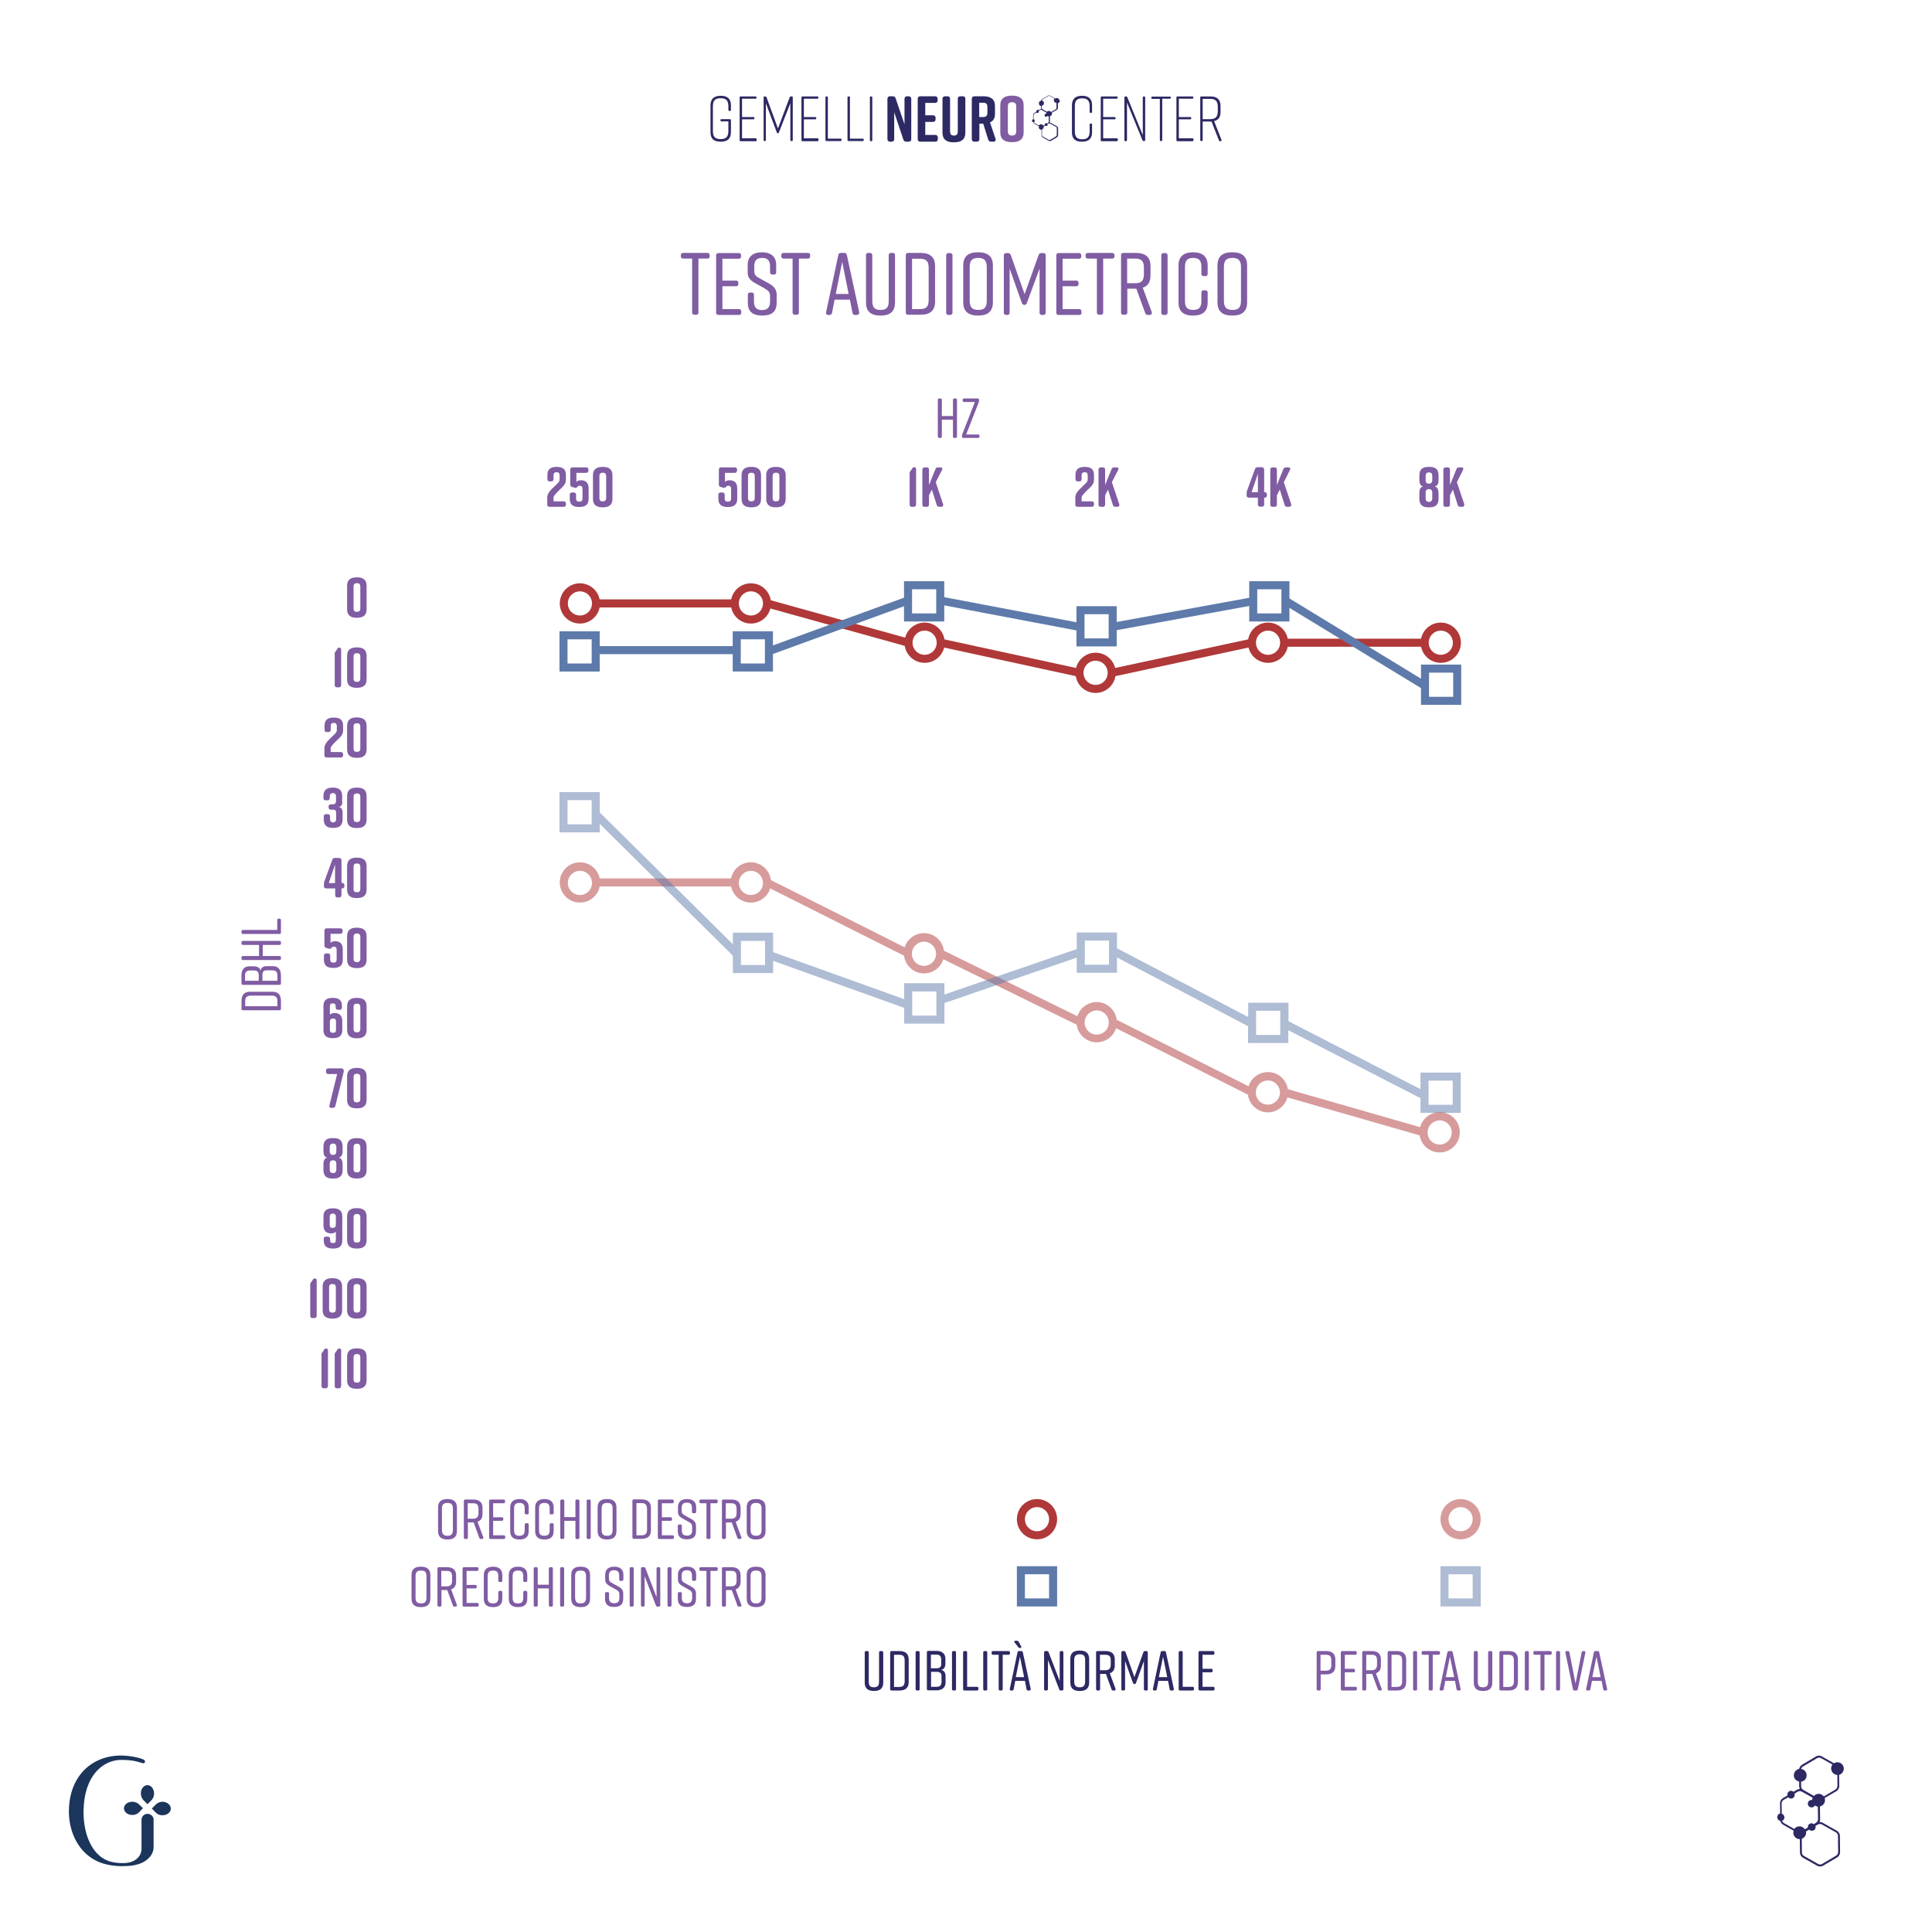 <?xml version="1.0" encoding="UTF-8"?>
<svg xmlns="http://www.w3.org/2000/svg" xmlns:xlink="http://www.w3.org/1999/xlink" xmlns:v="https://vecta.io/nano" viewBox="0 0 1200 1200">
  <style><![CDATA[.L{enable-background:new}.M{fill:#805ca3}.N{stroke-width:5}.O{fill:#2c2963}.P{stroke-miterlimit:10}.Q{fill:#805ca2}.R{stroke:#b03838}.S{stroke:#5e7aaa}]]></style>
  <g fill="#1b355b">
    <path d="M82.2 1119.1c-2.9 0-5.2 1.8-5.2 4.1s2.3 4.1 5.2 4.1c1.6 0 3.1-.6 4.1-1.6l2.5-2.6-2.6-2.5c-.9-.9-2.4-1.5-4-1.5m9.4 7.5c-2 0-3.6 1.6-3.7 3.6v17.4.7.4.1c-.1 1.3-.5 2.4-1 3.4-2 3.7-6.3 4.7-8.4 4.9-.8.1-1.8.1-2.9.1h-.5-.1-.3c-2.6-.1-6.2-.7-8.3-1.7-2.1-.9-4-2.2-5.8-4-5.7-5.7-8.9-15.8-8.7-26.8.3-21.8 12-31.6 23.5-31.6 6.7 0 10.1 1.1 12 1.7.8.2 1.2.4 1.7.4s.9-.4 1-1h0c0-.4-.2-.8-.6-1.1-1.8-1.1-8.3-2.7-14.5-2.7-8.7 0-16.7 3.1-22.5 8.8-6.2 6.2-9.6 15-9.7 25.5-.1 10.1 3.4 19.5 9.7 25.8 2.2 2.2 4.7 4 7.4 5.3h0s5.7 3.3 15.9 3.3c5.3 0 7.6-.6 7.6-.6h0c6.2-1.1 12-5.2 12-11.3v-17.4c-.2-1.7-1.8-3.2-3.8-3.2"></path>
    <path d="M87.5 1113.9c0 1.6.6 3.1 1.5 4.1l2.6 2.6 2.5-2.5c1-1 1.6-2.5 1.6-4.1 0-2.8-1.8-5.2-4.1-5.2s-4.1 2.2-4.1 5.1m13.5 5.2c-1.6 0-3.1.6-4.1 1.6l-2.6 2.6 2.5 2.6c1 1 2.5 1.6 4.1 1.6 2.8 0 5.2-1.8 5.2-4.1s-2.2-4.2-5.1-4.3"></path>
  </g>
  <g class="O">
    <path d="M454 74.6v7.5c0 3.9-2 5.9-6.2 5.9h-.3c-4.2 0-6.2-1.9-6.2-5.9V65.4c0-3.7 2-5.9 6.2-5.9h.3c4.2 0 6.2 2.1 6.2 5.9v2.9c0 .4-.2.6-.6.6h-.4c-.4 0-.6-.2-.6-.6v-2.2c0-3.6-1.3-5.1-4.8-5.1s-4.8 1.5-4.8 5.1v15.2c0 3.6 1.3 5.1 4.8 5.1s4.8-1.5 4.8-5.1v-5.9h-4.3c-.4 0-.6-.2-.6-.6v-.2c0-.4.2-.6.6-.6h5.2c.4 0 .6.2.7.6h0zm15.4 13.1H460c-.4 0-.6-.2-.6-.6V60.5c0-.4.2-.6.6-.6h9.3c.4 0 .6.2.6.6v.2c0 .4-.2.6-.6.6h-8.4v11.4h7.1c.4 0 .6.2.6.6v.2c0 .4-.2.6-.6.6h-7.1v11.8h8.5c.4 0 .6.2.6.6v.5c0 .4-.2.6-.6.7h0zm14.4-5.4c-.1.3-.4.5-.6.5-.3 0-.6-.2-.7-.5l-6.8-18.2V87c0 .4-.2.6-.6.6h-.2c-.4 0-.6-.2-.6-.6V60.5c0-.4.2-.6.6-.6h.4c.4 0 .6.2.8.5l7.1 19.4 7.3-19.4c.1-.3.4-.5.8-.5h.5c.4 0 .6.2.6.6V87c0 .4-.2.6-.6.6h-.3c-.4 0-.6-.2-.6-.6V64.1l-7.1 18.2h0z"></path>
    <use xlink:href="#B"></use>
    <path d="M522.7 86.8v.2c0 .4-.2.6-.6.6h-8.8c-.4 0-.6-.2-.6-.6V60.5c0-.4.2-.6.6-.6h.3c.4 0 .6.2.6.6v25.6h7.9c.4 0 .6.3.6.7h0zm13.8 0v.2c0 .4-.2.6-.6.6H527c-.4 0-.6-.2-.6-.6V60.5c0-.4.2-.6.6-.6h.3c.4 0 .6.2.6.6v25.6h7.9a.68.68 0 0 1 .7.7h0zm4.7.9h-.3c-.4 0-.6-.2-.6-.6V60.5c0-.4.2-.6.6-.6h.3c.4 0 .6.2.6.6V87c.1.4-.2.7-.6.7zm137.1-10.3v4.7c0 3.9-2 5.9-6.2 5.9h-.1c-4.2 0-6.2-1.9-6.2-5.9V65.4c0-3.7 2-5.9 6.2-5.9h.1c4.2 0 6.2 2.1 6.2 5.9v4.1c0 .4-.2.6-.6.6h-.3c-.4 0-.6-.2-.6-.6v-3.3c0-3.5-1.2-5.1-4.6-5.1s-4.6 1.5-4.6 5.1v15.2c0 3.5 1.2 5.1 4.6 5.1s4.6-1.6 4.6-5.1v-4c0-.4.2-.6.6-.6h.3c.4-.1.6.2.6.6z"></path>
    <use xlink:href="#B" x="185.9"></use>
    <path d="M699.4 87.7h-.4c-.4 0-.6-.2-.6-.6V60.5c0-.4.2-.6.6-.6h.5c.4 0 .6.2.7.5l9.6 23.5V60.5c0-.4.2-.6.6-.6h.3c.4 0 .6.2.6.6V87c0 .4-.2.6-.6.6h-.4c-.4 0-.6-.2-.7-.5L700 63.7V87c0 .4-.2.6-.6.7h0zm27.8-27.2v.2c0 .4-.2.6-.6.6h-4.7V87c0 .4-.2.6-.6.6h-.3c-.4 0-.6-.2-.6-.6V61.4h-4.7c-.4 0-.6-.2-.6-.6v-.2c0-.4.2-.6.6-.6h11c.2-.1.5.1.5.5h0z"></path>
    <use xlink:href="#B" x="232.9"></use>
    <path d="M758.2 87.7h-.4c-.4 0-.6-.2-.7-.5l-4.6-11.7H747V87c0 .4-.2.6-.6.6h-.3c-.4 0-.6-.2-.6-.6V60.5c0-.4.2-.6.6-.6h5.8c4.2 0 6.2 2.1 6.2 5.9v3.8c0 3.1-1.3 5-4 5.6l4.6 11.7c.1.4-.1.7-.5.8h0zm-1.8-18.8v-2.4c0-3.6-1.3-5.1-4.8-5.1H747V74h4.6c3.5 0 4.8-1.5 4.8-5.1zM553.8 88h-1c-1 0-1.6-.6-1.6-1.6v-25c0-1 .6-1.6 1.6-1.6h1.7c.9 0 1.5.4 1.8 1.3l5.5 16.1V61.4c0-1 .6-1.6 1.6-1.6h1c1 0 1.6.6 1.6 1.6v25c0 1.1-.6 1.6-1.6 1.6h-1.5c-.9 0-1.5-.4-1.8-1.3l-5.7-17v16.7c0 1-.6 1.6-1.6 1.6zm27.1 0h-9.3c-1 0-1.6-.6-1.6-1.6v-25c0-1 .6-1.6 1.6-1.6h9.2c1 0 1.6.6 1.6 1.6v.9c0 1-.6 1.6-1.6 1.6h-6.1v7.7h4.8c1 0 1.6.6 1.6 1.6v.9c0 1.1-.6 1.6-1.6 1.6h-4.8v8.1h6.2c1 0 1.6.6 1.6 1.6v.9c0 1.1-.5 1.7-1.6 1.7zm18.7-26.6v21c0 4.3-2.7 6-7 6h-.2c-4.3 0-7-1.6-7-6v-21c0-1 .6-1.6 1.6-1.6h1.5c1 0 1.6.6 1.6 1.6v20.2c0 2 .9 2.6 2.4 2.6s2.4-.6 2.4-2.6V61.4c0-1 .6-1.6 1.6-1.6h1.5c1 0 1.6.5 1.6 1.6h0zM617 88h-1.4c-.9 0-1.5-.4-1.8-1.3l-3.1-9.9h-2.4v9.6c0 1.1-.6 1.6-1.6 1.6h-1.5c-1 0-1.6-.6-1.6-1.6v-25c0-1 .6-1.6 1.6-1.6h5.7c4.3 0 7.1 1.7 7.1 6v5c0 2.7-1.1 4.4-3.1 5.2l3.4 10.1c.4 1.1-.1 1.9-1.3 1.9h0zm-8.8-15.3h2.5c1.5 0 2.6-.6 2.6-2.6v-3.7c0-2-1-2.6-2.6-2.6h-2.5v8.9z"></path>
  </g>
  <path d="M628.4 59.4h.3c4.3 0 7.1 1.7 7.1 6v16.9c0 4.3-2.8 6-7.1 6h-.3c-4.3 0-7.1-1.7-7.1-6V65.4c0-4.3 2.8-6 7.1-6zm.2 24.8c1.5 0 2.6-.6 2.6-2.6V66.1c0-2-1-2.6-2.6-2.6s-2.6.6-2.6 2.6v15.5c0 2 1 2.6 2.6 2.6z" class="Q"></path>
  <path d="M656.4 60.9a1.69 1.69 0 0 0-1 .3l-3-1.7c-.5-.3-1.1-.3-1.6 0l-3.5 2.1c-.4.2-.7.6-.7 1-.7.1-1.3.7-1.3 1.5-.1.8.5 1.6 1.3 1.8V67c0 .2.1.5.2.7-.3 0-.5.1-.8.2l-.8.5c-.2-.1-.3-.2-.5-.2-.5 0-1 .3-1 .9v.3l-1.2.7c-.5.3-.8.8-.8 1.4v2.6c-.4.1-.7.4-.7.8 0 .5.3.9.8 1a1.59 1.59 0 0 0 .8 1l2.7 1.5c0 .1-.1.2-.1.4-.1.9.6 1.7 1.5 1.8h.2V84c0 .6.3 1.1.8 1.4l3.6 2c.2.1.5.2.8.2s.6-.1.8-.2l3.5-2.1c.5-.3.8-.8.8-1.4v-4.1c0-.6-.3-1.1-.8-1.4l-3.6-2c-.3-.2-.6-.2-.9-.2.1-.2.2-.5.2-.8v-3.2c.7-.2 1.2-.7 1.3-1.5 0-.2 0-.5-.1-.7l3-1.7c.5-.3.8-.8.8-1.4v-2.8c.6-.2 1.1-.7 1.2-1.4-.3-1-1-1.8-1.9-1.8h0zm-13.8 15.6c-.2-.1-.4-.4-.5-.6.3-.1.6-.4.6-.8a1.04 1.04 0 0 0-.7-1v-2.6c0-.4.2-.7.5-.9l1.1-.7c.2.2.4.3.6.3.5 0 1-.3 1-.9v-.4l.8-.5c.2-.1.4-.2.5-.2s.4.1.5.1l3 1.7c-.1.2-.1.3-.1.5v.1h-.1c-.5 0-1 .3-1 .9 0 .5.3 1 .9 1 .4 0 .8-.2.9-.5.2.2.5.3.8.3v3.2c0 .4-.2.7-.5.9l-.5.3c-.1-.1-.3-.2-.5-.2-.5 0-1 .3-1 .9v.2l-.9.4c-.3-.4-.7-.7-1.2-.8-.6-.1-1.1.2-1.5.7l-2.7-1.4h0zm9.2.2c.2 0 .4.1.5.1l3.6 2c.3.2.5.5.5.9v4.1c0 .4-.2.7-.5.9l-3.5 2.1c-.3.2-.7.2-1.1 0l-3.6-2c-.3-.2-.5-.5-.5-.9v-3.5c.6-.2 1-.8 1.1-1.4v-.5l.8-.5c.2.2.4.3.6.3.5 0 1-.3 1-.9V77l.6-.3c.1.1.3 0 .5 0h0zm3.9-8.8l-2.9 1.7c-.3-.4-.7-.6-1.2-.7-.5 0-1 .2-1.4.5l-2.7-1.6c-.3-.2-.5-.5-.5-.9v-1.2c.7-.1 1.3-.7 1.4-1.5.1-.9-.5-1.6-1.4-1.8.1-.2.2-.5.5-.6l3.5-2.1c.2-.1.4-.2.5-.2s.4 0 .5.1l2.9 1.6c-.2.2-.3.5-.3.9-.1.9.6 1.7 1.5 1.8h.1v2.8c.1.6-.1 1-.5 1.2h0zm485.9 1026.7c-.9-.1-1.8.2-2.5.6l-7.4-4.2c-1.2-.7-2.7-.7-3.8 0l-8.6 5.1c-.9.6-1.6 1.5-1.8 2.6-1.7.3-3.1 1.8-3.3 3.6-.2 2.1 1.3 3.9 3.3 4.2v3c0 .6.2 1.2.4 1.7-.7 0-1.3.2-1.9.5l-2 1.2c-.4-.3-.8-.5-1.3-.6-1.3-.1-2.4.8-2.5 2.1 0 .2 0 .4.1.7l-2.8 1.7a3.86 3.86 0 0 0-1.9 3.3l.1 6.3c-1 .2-1.7 1-1.8 2.1-.1 1.2.8 2.3 1.9 2.5.2 1 .9 1.9 1.8 2.4l6.5 3.7c-.1.3-.2.6-.2.9a3.94 3.94 0 0 0 3.6 4.3h.4l.1 8.3c0 1.4.8 2.6 1.9 3.3l8.7 4.9c.6.3 1.2.5 1.9.5s1.3-.2 1.9-.5l8.6-5.1a3.86 3.86 0 0 0 1.9-3.3l-.1-10c0-1.4-.8-2.6-1.9-3.3l-8.7-4.9c-.7-.4-1.4-.5-2.1-.5.3-.6.4-1.2.4-1.8l-.1-7.9c1.7-.4 3-1.8 3.1-3.6.1-.6 0-1.1-.2-1.6l7.2-4.2a3.86 3.86 0 0 0 1.9-3.3l-.1-6.9c1.5-.4 2.7-1.8 2.9-3.5a3.94 3.94 0 0 0-3.6-4.3h0zm-33.5 37.8c-.6-.3-1-.9-1.2-1.5.8-.3 1.4-1.1 1.4-1.9.1-1.1-.6-2.1-1.6-2.4l-.1-6.4c0-.9.5-1.8 1.3-2.3l2.8-1.6c.4.4.9.7 1.5.8 1.3.1 2.4-.8 2.5-2.1 0-.3 0-.6-.1-.9l1.9-1.2c.4-.2.9-.4 1.3-.4a3.08 3.08 0 0 1 1.3.3l6.8 3.8c-.2.4-.3.8-.3 1.2v.2h-.2c-1.3-.1-2.4.8-2.5 2.1s.8 2.4 2.1 2.5a2.14 2.14 0 0 0 2.2-1.2c.6.4 1.2.7 1.9.7l.1 7.8c0 .9-.5 1.8-1.3 2.3l-1.3.8c-.3-.2-.7-.4-1.2-.5-1.3-.1-2.4.8-2.5 2.1v.5l-1.9 1.1c-.7-1-1.7-1.7-3-1.8-1.4-.1-2.8.5-3.5 1.6l-6.4-3.6h0zm22.2.5a3.08 3.08 0 0 1 1.3.3l8.7 4.9c.8.5 1.3 1.3 1.3 2.2l.1 10c0 .9-.5 1.8-1.3 2.3l-8.6 5.1a2.44 2.44 0 0 1-2.6 0l-8.7-4.9c-.8-.5-1.3-1.3-1.3-2.2l-.1-8.5c1.4-.5 2.5-1.8 2.7-3.4 0-.4 0-.8-.1-1.1l2-1.2c.4.4.9.7 1.5.7 1.3.1 2.4-.8 2.5-2.1 0-.3 0-.6-.1-.9l1.4-.8c.4-.2.8-.4 1.3-.4h0zm9.6-21.3l-7.1 4.2c-.7-.9-1.7-1.5-2.8-1.6-1.3-.1-2.5.4-3.3 1.3l-6.7-3.8c-.8-.5-1.3-1.3-1.3-2.2v-2.9c1.8-.2 3.3-1.7 3.4-3.6.2-2.1-1.3-4-3.4-4.3.2-.6.6-1.1 1.2-1.5l8.6-5.1c.4-.2.9-.4 1.3-.4a3.08 3.08 0 0 1 1.3.3l7.1 4c-.5.6-.8 1.3-.8 2.1a3.94 3.94 0 0 0 3.6 4.3h.2l.1 6.8c-.1 1-.6 1.9-1.4 2.4h0z" class="O"></path>
  <g class="Q L">
    <use xlink:href="#C"></use>
    <path d="M459.1 195.6h-12.9c-.9 0-1.4-.5-1.4-1.4v-35.6c0-.9.5-1.4 1.4-1.4h12.7c.9 0 1.4.5 1.4 1.4v.7c0 .9-.5 1.4-1.4 1.4h-10.2v13.6h8.5c.9 0 1.4.5 1.4 1.4v.7c0 .9-.5 1.4-1.4 1.4h-8.5V192H459c.9 0 1.4.5 1.4 1.4v.7c.1 1-.4 1.5-1.3 1.5zm21.6-25.1h-1c-.9 0-1.4-.5-1.4-1.4v-3.6c0-3.7-1.5-5.3-4.9-5.3-3.5 0-4.9 1.6-4.9 5.3v2.7c0 2.6.9 3.4 3.5 4.8l5.5 3c3 1.7 4.9 3.7 4.9 6.9v5.1c0 5.6-3 8-8.9 8h-.1c-5.8 0-8.9-2.4-8.9-8v-4.9c0-.9.5-1.4 1.4-1.4h1c.9 0 1.4.5 1.4 1.4v4.1c0 3.6 1.5 5.4 5 5.4s5-1.8 5-5.4v-3.1c0-2.6-1-3.6-3.6-5.1l-5.4-3c-3.4-1.9-4.9-3.5-4.9-6.8v-4.6c0-5.4 3.5-7.9 8.8-7.9h.1c5.3 0 8.8 2.5 8.8 7.9v4.5c.1.9-.4 1.4-1.4 1.4zm22.5-12v.7c0 .9-.5 1.4-1.4 1.4h-5.6v33.5c0 .9-.5 1.4-1.4 1.4h-1.1c-.9 0-1.4-.5-1.4-1.4v-33.5h-5.6c-.9 0-1.4-.5-1.4-1.4v-.7c0-.9.5-1.4 1.4-1.4h15.1c.9 0 1.4.5 1.4 1.4zm29 37.1H531c-.8 0-1.4-.4-1.5-1.3l-1.6-8.2h-9.5l-1.6 8.2c-.2.9-.7 1.3-1.5 1.3h-.9c-1 0-1.5-.5-1.3-1.6l7.6-35.6c.2-.9.7-1.3 1.6-1.3h2.1c.9 0 1.4.4 1.6 1.3l7.7 35.6c-.1 1.1-.5 1.6-1.5 1.6zm-5.1-13l-4-20-4 20h8z"></path>
  </g>
  <g class="L Q">
    <path d="M555.9 158.5v29.4c0 5.6-3.1 8.1-8.9 8.1h-.2c-5.8 0-8.9-2.5-8.9-8.1v-29.4c0-.9.5-1.4 1.4-1.4h1c.9 0 1.5.5 1.5 1.4v28.4c0 4 1.4 5.6 5.1 5.6s5.1-1.5 5.1-5.6v-28.4c0-.9.5-1.4 1.5-1.4h1c.9 0 1.4.5 1.4 1.4zm24.9 6.7v22.2c0 5.5-3.2 8.1-9 8.1H564c-.9 0-1.4-.5-1.4-1.4v-35.6c0-.9.5-1.4 1.4-1.4h7.8c5.8 0 9 2.6 9 8.1zm-9.3-4.5h-5V192h5c3.7 0 5.3-1.5 5.3-5.6v-20.2c0-4-1.6-5.5-5.3-5.5z"></path>
    <use xlink:href="#D"></use>
    <use xlink:href="#E"></use>
    <path d="M637.8 188.2c-.3.8-.8 1.2-1.5 1.2-.8 0-1.3-.4-1.6-1.2l-7.6-21.4v27.4c0 .9-.5 1.4-1.4 1.4h-.8c-.9 0-1.4-.5-1.4-1.4v-35.6c0-.9.5-1.4 1.4-1.4h1.2c.8 0 1.4.4 1.7 1.2l8.6 24.3 8.7-24.3c.2-.7.8-1.2 1.7-1.2h1.3c.9 0 1.4.5 1.4 1.4v35.6c0 .9-.5 1.4-1.4 1.4h-1c-.9 0-1.4-.5-1.4-1.4v-27.4l-7.9 21.4zm32.6 7.4h-12.9c-.9 0-1.4-.5-1.4-1.4v-35.6c0-.9.5-1.4 1.4-1.4h12.7c.9 0 1.4.5 1.4 1.4v.7c0 .9-.5 1.4-1.4 1.4H660v13.6h8.5c.9 0 1.4.5 1.4 1.4v.7c0 .9-.5 1.4-1.4 1.4H660V192h10.3c.9 0 1.4.5 1.4 1.4v.7c.2 1-.3 1.5-1.3 1.5z"></path>
    <use xlink:href="#C" x="251.4"></use>
    <path d="M714.1 195.6h-1.2c-.8 0-1.4-.4-1.6-1.2l-5.5-15.1h-.3-5.3v14.8c0 .9-.5 1.4-1.5 1.4h-1c-.9 0-1.4-.5-1.4-1.4v-35.6c0-.9.5-1.4 1.4-1.4h7.9c5.8 0 9 2.6 9 8.1v6c0 4-1.7 6.5-4.8 7.5l5.6 15.2c.2 1-.3 1.7-1.3 1.7zm-14-19.7h5.1c3.7 0 5.3-1.5 5.3-5.6v-4.1c0-4-1.6-5.6-5.3-5.6h-5.1v15.3z"></path>
    <use xlink:href="#D" x="133.6"></use>
    <path d="M750.1 181.7v6.2c0 5.6-3.2 8.1-9 8.1h-.1c-5.8 0-9-2.5-9-8.1v-23.1c0-5.4 3.2-8.1 9-8.1h.1c5.8 0 9 2.7 9 8.1v5.3c0 .9-.5 1.4-1.4 1.4h-1c-.9 0-1.5-.5-1.5-1.4v-4.3c0-4-1.5-5.6-5.1-5.6s-5.1 1.6-5.1 5.6v21.1c0 4 1.5 5.6 5.1 5.6s5.1-1.6 5.1-5.6v-5.2c0-.9.5-1.4 1.5-1.4h1c.9 0 1.4.5 1.4 1.4z"></path>
    <use xlink:href="#E" x="157.9"></use>
  </g>
  <path d="M583.4 247.5h.7c.6 0 .9.3.9.9v10h6.9v-10c0-.6.3-.9.9-.9h.7c.6 0 .9.3.9.9v22.7c0 .6-.3.9-.9.9h-.7c-.6 0-.9-.3-.9-.9v-10.4H585v10.4c0 .6-.4.9-.9.9h-.7c-.6 0-.9-.3-.9-.9v-22.7c0-.6.3-.9.9-.9zm25 23.3v.3c0 .6-.3.9-.9.9h-9.1c-.6 0-.9-.3-.9-.9v-.3c0-.4 0-.7.2-1.1l7.8-20h-6.7c-.6 0-.9-.3-.9-.9v-.4c0-.6.3-.9.9-.9h8.4c.6 0 .9.3.9.9v.4c0 .4-.1.7-.2 1.1l-7.8 20h7.3c.7-.1 1 .3 1 .9z" class="M L"></path>
  <g class="L M">
    <path d="M340 297.6V295c0-3.6 2-5 5.7-5h.1c3.7 0 5.7 1.4 5.7 5v2.9c0 3.1-2 4.4-4.3 6.7-2 2-3.4 3.3-3.4 4.6v2.2h6.3c.9 0 1.4.5 1.4 1.4v.6c0 .9-.5 1.4-1.4 1.4h-8.8c-.9 0-1.4-.5-1.4-1.4v-4.3c0-3.1 2.6-5.1 5-7.5 1.9-1.8 2.7-2.5 2.7-3.8v-2.4c0-1.7-.8-2.1-1.9-2.1s-1.9.4-1.9 2.1v2.2c0 .9-.5 1.4-1.4 1.4h-1.1c-.8 0-1.3-.5-1.3-1.4z"></path>
    <use xlink:href="#F"></use>
    <use xlink:href="#G"></use>
  </g>
  <use xlink:href="#G" x="-152.7" y="68.6" class="L M"></use>
  <path d="M210.4 426.9h-1.1c-.9 0-1.4-.5-1.4-1.4v-19.8c0-.4.1-.6.4-.9.4-.5.8-1 1.1-1.6s.6-.9 1.3-.9h.1c.7 0 1.1.4 1.1 1.1v22.1c-.1.9-.5 1.4-1.5 1.4zm17.3-19.6V422c0 3.7-2.2 5.2-5.9 5.2h-.3c-3.7 0-5.9-1.5-5.9-5.2v-14.7c0-3.7 2.2-5.2 5.9-5.2h.3c3.7 0 5.9 1.5 5.9 5.2zm-6-1.6c-1.3 0-2.1.5-2.1 2.2v13.4c0 1.8.8 2.2 2.1 2.2s2.1-.5 2.1-2.2v-13.4c0-1.7-.8-2.2-2.1-2.2z" class="L M"></path>
  <path d="M201.6 453.3v-2.6c0-3.6 2-5 5.7-5h.1c3.7 0 5.7 1.4 5.7 5v2.9c0 3.1-2 4.4-4.3 6.7-2 2-3.4 3.3-3.4 4.6v2.2h6.3c.9 0 1.4.5 1.4 1.4v.6c0 .9-.5 1.4-1.4 1.4h-8.8c-.9 0-1.4-.5-1.4-1.4v-4.3c0-3.1 2.6-5.1 5-7.5 1.9-1.8 2.7-2.5 2.7-3.8v-2.4c0-1.7-.8-2.1-1.9-2.1s-1.9.4-1.9 2.1v2.2c0 .9-.5 1.4-1.4 1.4h-1c-1 0-1.4-.5-1.4-1.4zm26.1-2.5v14.7c0 3.7-2.2 5.2-5.9 5.2h-.3c-3.7 0-5.9-1.5-5.9-5.2v-14.7c0-3.7 2.2-5.2 5.9-5.2h.3c3.7.1 5.9 1.5 5.9 5.2zm-6-1.6c-1.3 0-2.1.5-2.1 2.2v13.4c0 1.8.8 2.2 2.1 2.2s2.1-.5 2.1-2.2v-13.4c0-1.7-.8-2.2-2.1-2.2z" class="L M"></path>
  <path d="M210.4 501.2c2.1.4 2.4 2.2 2.4 3.5v4.3c0 3.4-1.8 5.2-5.4 5.2h-.9c-3.6 0-5.4-1.8-5.4-5.2v-1.9c0-.9.5-1.4 1.4-1.4h1.1c.9 0 1.4.5 1.4 1.4v1.5c0 1.7.9 2.2 1.8 2.2h.2c.9 0 1.8-.5 1.8-2.2v-3.8c0-1.3-.7-1.9-1.7-1.9h-1.6c-.9 0-1.4-.5-1.4-1.4v-.5c0-.9.5-1.4 1.4-1.4h1.2c1.3 0 2-.6 2-2.2v-2.6c0-1.7-.9-2.2-1.8-2.2h-.3c-.9 0-1.8.5-1.8 2.2v.9c0 .9-.5 1.4-1.4 1.4h-1.1c-.9 0-1.4-.5-1.4-1.4v-1.3c0-3.8 2.2-5.2 5.7-5.2h.2c3.6 0 5.7 1.4 5.7 5.2v3c.3 1.5 0 3.5-2.1 3.8zm17.3-6.8v14.7c0 3.7-2.2 5.2-5.9 5.2h-.3c-3.7 0-5.9-1.5-5.9-5.2v-14.7c0-3.7 2.2-5.2 5.9-5.2h.3c3.7 0 5.9 1.5 5.9 5.2zm-6-1.6c-1.3 0-2.1.5-2.1 2.2v13.4c0 1.8.8 2.2 2.1 2.2s2.1-.5 2.1-2.2V495c0-1.7-.8-2.2-2.1-2.2z" class="L M"></path>
  <path d="M212.1 534.4v14h.4c.9 0 1.4.5 1.4 1.4v.6c0 .9-.5 1.4-1.4 1.4h-.4v4.2c0 .9-.5 1.4-1.4 1.4h-1.1c-.9 0-1.4-.5-1.4-1.4v-4.2h-5.6c-.9 0-1.4-.5-1.4-1.4v-1.3c0-.6.1-1.1.3-1.7l4.9-13.4c.3-.7.8-1.1 1.6-1.1h2.7c.9.1 1.4.6 1.4 1.5zm-7.9 14.1h3.9V537l-3.9 11.5zm23.5-10.6v14.7c0 3.7-2.2 5.2-5.9 5.2h-.3c-3.7 0-5.9-1.5-5.9-5.2v-14.7c0-3.7 2.2-5.2 5.9-5.2h.3c3.7 0 5.9 1.5 5.9 5.2zm-6-1.6c-1.3 0-2.1.5-2.1 2.2V552c0 1.8.8 2.2 2.1 2.2s2.1-.5 2.1-2.2v-13.4c0-1.8-.8-2.3-2.1-2.3z" class="L M"></path>
  <path d="M211.3 580h-6v5.7c.5-.6 1.2-1.1 2.8-1.1 2.8 0 4.8 1.4 4.8 5v6.6c0 3.6-2.1 5-5.8 5h-.1c-3.7 0-5.8-1.4-5.8-5v-2.6c0-.9.5-1.4 1.4-1.4h1.1c.9 0 1.4.5 1.4 1.4v2.2c0 1.7.8 2.1 2 2.1s2-.4 2-2.1v-5.7c0-1.7-.7-2.1-1.7-2.1-.7 0-1.1.2-1.5.7s-.8.7-1.4.6l-1.8-.5c-.8-.2-1.2-.7-1.2-1.5V578c0-.9.5-1.4 1.4-1.4h8.5c.9 0 1.4.5 1.4 1.4v.6c-.1.9-.6 1.4-1.5 1.4zm16.4 1.4v14.7c0 3.7-2.2 5.2-5.9 5.2h-.3c-3.7 0-5.9-1.5-5.9-5.2v-14.7c0-3.7 2.2-5.2 5.9-5.2h.3c3.7.1 5.9 1.5 5.9 5.2zm-6-1.6c-1.3 0-2.1.5-2.1 2.2v13.4c0 1.8.8 2.2 2.1 2.2s2.1-.5 2.1-2.2V582c0-1.7-.8-2.2-2.1-2.2z" class="L M"></path>
  <path d="M211 627.2h-1.1c-.9 0-1.4-.5-1.4-1.4v-.5c0-1.7-.6-2.1-1.8-2.1s-1.8.4-1.8 2.1v5c.6-.6 1.2-1.1 2.9-1.1 2.8 0 4.8 1.4 4.8 5v5.6c0 3.6-2.1 5-5.8 5h-.1c-3.7 0-5.8-1.4-5.8-5v-15c0-3.6 2-5 5.7-5h.1c3.7 0 5.7 1.4 5.7 5v1.2c0 .7-.5 1.2-1.4 1.2zm-6.1 7.5v4.7c0 1.7.7 2.1 1.9 2.1s1.9-.4 1.9-2.1v-4.7c0-1.7-.7-2.1-1.9-2.1-1 0-1.9.5-1.9 2.1zm22.8-9.7v14.7c0 3.7-2.2 5.2-5.9 5.2h-.3c-3.7 0-5.9-1.5-5.9-5.2V625c0-3.7 2.2-5.2 5.9-5.2h.3c3.7 0 5.9 1.5 5.9 5.2zm-6-1.6c-1.3 0-2.1.5-2.1 2.2V639c0 1.8.8 2.2 2.1 2.2s2.1-.5 2.1-2.2v-13.4c0-1.7-.8-2.2-2.1-2.2z" class="L M"></path>
  <g class="M L">
    <path d="M213.1 667.3l-4.8 19.6c-.2.8-.7 1.2-1.5 1.2h-1c-1 0-1.5-.6-1.2-1.5l4.8-19.5h-5.5c-.9 0-1.4-.5-1.4-1.4v-.7c0-.9.5-1.4 1.4-1.4h8.2c.9 0 1.4.5 1.4 1.4v.6c-.2.6-.2 1.1-.4 1.7z"></path>
    <use xlink:href="#G" x="-152.7" y="373.3"></use>
  </g>
  <path d="M212.8 712.1v3c0 1.5-.4 3.5-2.4 3.9 2.1.4 2.4 2.9 2.4 4.2v3.6c0 3.4-1.8 5.2-5.4 5.2h-1.1c-3.6 0-5.4-1.8-5.4-5.2v-3.6c0-1.3.2-3.8 2.4-4.2-2-.3-2.4-2.3-2.4-3.9v-3c0-3.4 1.8-5.2 5.4-5.2h1.1c3.6 0 5.4 1.7 5.4 5.2zm-3.9.4c0-1.6-.9-2.2-1.7-2.2h-.7c-.8 0-1.7.6-1.7 2.2v2.6c0 1.6.9 2.2 1.7 2.2h.7c.8 0 1.7-.6 1.7-2.2v-2.6zm0 10.4c0-1.6-.9-2.2-1.7-2.2h-.7c-.8 0-1.7.6-1.7 2.2v3.5c0 1.6.9 2.2 1.7 2.2h.7c.8 0 1.7-.6 1.7-2.2v-3.5zm18.8-10.8v14.7c0 3.7-2.2 5.2-5.9 5.2h-.3c-3.7 0-5.9-1.5-5.9-5.2v-14.7c0-3.7 2.2-5.2 5.9-5.2h.3c3.7 0 5.9 1.4 5.9 5.2zm-6-1.7c-1.3 0-2.1.5-2.1 2.2V726c0 1.8.8 2.2 2.1 2.2s2.1-.5 2.1-2.2v-13.4c0-1.7-.8-2.2-2.1-2.2z" class="L M"></path>
  <g class="L M">
    <path d="M202.5 768.1h1.1c.9 0 1.4.5 1.4 1.4v.5c0 1.7.6 2.1 1.8 2.1s1.8-.4 1.8-2.1v-5c-.6.6-1.2 1.1-2.9 1.1-2.8 0-4.8-1.4-4.8-5v-5.6c0-3.6 2.1-5 5.8-5h.1c3.7 0 5.8 1.4 5.8 5v15c0 3.6-2 5-5.7 5h-.1c-3.7 0-5.7-1.4-5.7-5v-1.2c0-.8.5-1.2 1.4-1.2zm6.1-7.5v-4.7c0-1.7-.7-2.1-1.9-2.1s-1.9.4-1.9 2.1v4.7c0 1.7.7 2.1 1.9 2.1 1 0 1.9-.5 1.9-2.1z"></path>
    <use xlink:href="#G" x="-152.7" y="460.4"></use>
  </g>
  <g class="L M">
    <path d="M195.2 818.7h-1.1c-.9 0-1.4-.5-1.4-1.4v-19.8c0-.3.1-.6.4-.9.4-.5.8-1 1.1-1.6s.6-.9 1.3-.9h.1c.7 0 1.1.4 1.1 1.1v22.1c-.1.9-.6 1.4-1.5 1.4zm17.3-19.6v14.7c0 3.7-2.2 5.2-5.9 5.2h-.3c-3.7 0-5.9-1.5-5.9-5.2v-14.7c0-3.7 2.2-5.2 5.9-5.2h.3c3.7 0 5.9 1.5 5.9 5.2zm-6-1.6c-1.3 0-2.1.5-2.1 2.2v13.4c0 1.8.8 2.2 2.1 2.2s2.1-.5 2.1-2.2v-13.4c0-1.7-.9-2.2-2.1-2.2z"></path>
    <use xlink:href="#G" x="-152.7" y="503.9"></use>
  </g>
  <path d="M202.2 862.3h-1.1c-.9 0-1.4-.5-1.4-1.4V841c0-.4.1-.6.4-.9.4-.5.8-1 1.1-1.6s.6-.9 1.3-.9h.1c.7 0 1.1.4 1.1 1.1v22.1c-.1 1-.6 1.5-1.5 1.5zm8.2 0h-1.1c-.9 0-1.4-.5-1.4-1.4V841c0-.4.1-.6.4-.9.4-.5.8-1 1.1-1.6s.6-.9 1.3-.9h.1c.7 0 1.1.4 1.1 1.1v22.1c-.1 1-.5 1.5-1.5 1.5zm17.3-19.6v14.7c0 3.7-2.2 5.2-5.9 5.2h-.3c-3.7 0-5.9-1.5-5.9-5.2v-14.7c0-3.7 2.2-5.2 5.9-5.2h.3c3.7 0 5.9 1.4 5.9 5.2zm-6-1.7c-1.3 0-2.1.5-2.1 2.2v13.4c0 1.8.8 2.2 2.1 2.2s2.1-.5 2.1-2.2v-13.4c0-1.7-.8-2.2-2.1-2.2z" class="L M"></path>
  <g class="L M">
    <use xlink:href="#F" x="92.3"></use>
    <use xlink:href="#G" x="92.3"></use>
    <use xlink:href="#G" x="107.6"></use>
  </g>
  <path d="M567.5 314.8h-1.1c-.9 0-1.4-.5-1.4-1.4v-19.8c0-.4.1-.6.4-.9.4-.5.8-1 1.1-1.6s.6-.9 1.3-.9h.1c.7 0 1.1.4 1.1 1.1v22.1c-.1.9-.6 1.4-1.5 1.4zm17.1 0h-1.2c-.8 0-1.3-.3-1.6-1.2l-3-9.5-1.8 3.6v5.7c0 .9-.5 1.4-1.4 1.4h-1.3c-.9 0-1.4-.5-1.4-1.4v-21.7c0-.9.5-1.4 1.4-1.4h1.3c.9 0 1.4.5 1.4 1.4v9.6l4-9.9c.3-.7.8-1.1 1.6-1.1h1.5c1.1 0 1.5.7 1 1.6l-3.9 7.6 4.6 13.7c.2.9-.2 1.6-1.2 1.6zm83.4-17.2V295c0-3.6 2-5 5.7-5h.1c3.7 0 5.7 1.4 5.7 5v2.9c0 3.1-2 4.4-4.3 6.7-2 2-3.4 3.3-3.4 4.6v2.2h6.3c.9 0 1.4.5 1.4 1.4v.6c0 .9-.5 1.4-1.4 1.4h-8.8c-.9 0-1.4-.5-1.4-1.4v-4.3c0-3.1 2.6-5.1 5-7.5 1.9-1.8 2.7-2.5 2.7-3.8v-2.4c0-1.7-.8-2.1-1.9-2.1s-1.9.4-1.9 2.1v2.2c0 .9-.5 1.4-1.4 1.4h-1c-.9 0-1.4-.5-1.4-1.4zm26 17.2h-1.2c-.8 0-1.3-.3-1.6-1.2l-3-9.5-1.8 3.6v5.7c0 .9-.5 1.4-1.4 1.4h-1.3c-.9 0-1.4-.5-1.4-1.4v-21.7c0-.9.5-1.4 1.4-1.4h1.3c.9 0 1.4.5 1.4 1.4v9.6l4-9.9c.3-.7.8-1.1 1.6-1.1h1.5c1.1 0 1.5.7 1 1.6l-3.9 7.6 4.6 13.7c.3.9-.2 1.6-1.2 1.6zm91.2-23.1v14h.3c.9 0 1.4.5 1.4 1.4v.6c0 .9-.5 1.4-1.4 1.4h-.3v4.2c0 .9-.5 1.4-1.4 1.4h-1.1c-.9 0-1.4-.5-1.4-1.4v-4.2h-5.6c-.9 0-1.4-.5-1.4-1.4v-1.3c0-.6.1-1.1.3-1.7l4.9-13.4c.3-.7.8-1.1 1.6-1.1h2.7c.9.1 1.4.6 1.4 1.5zm-7.8 14h3.9v-11.5l-3.9 11.5zm23.3 9.1h-1.2c-.8 0-1.3-.3-1.6-1.2l-3-9.5-1.8 3.6v5.7c0 .9-.5 1.4-1.4 1.4h-1.3c-.9 0-1.4-.5-1.4-1.4v-21.7c0-.9.5-1.4 1.4-1.4h1.3c.9 0 1.4.5 1.4 1.4v9.6l4-9.9c.3-.7.8-1.1 1.6-1.1h1.5c1.1 0 1.5.7 1 1.6l-3.8 7.6 4.6 13.7c.2.9-.3 1.6-1.3 1.6zm92.8-19.6v3c0 1.5-.3 3.5-2.4 3.9 2.1.4 2.4 2.9 2.4 4.2v3.6c0 3.4-1.8 5.2-5.4 5.2H887c-3.6 0-5.4-1.8-5.4-5.2v-3.6c0-1.3.2-3.8 2.4-4.2-2-.3-2.4-2.3-2.4-3.9v-3c0-3.4 1.8-5.2 5.4-5.2h1.1c3.6 0 5.4 1.7 5.4 5.2zm-3.9.4c0-1.6-.9-2.2-1.7-2.2h-.7c-.8 0-1.7.6-1.7 2.2v2.6c0 1.6.9 2.2 1.7 2.2h.7c.8 0 1.7-.6 1.7-2.2v-2.6zm0 10.4c0-1.6-.9-2.2-1.7-2.2h-.7c-.8 0-1.7.6-1.7 2.2v3.5c0 1.6.9 2.2 1.7 2.2h.7c.8 0 1.7-.6 1.7-2.2V306zm18.6 8.8H907c-.8 0-1.3-.3-1.6-1.2l-3-9.5-1.8 3.6v5.7c0 .9-.5 1.4-1.4 1.4h-1.3c-.9 0-1.4-.5-1.4-1.4v-21.7c0-.9.5-1.4 1.4-1.4h1.3c.9 0 1.4.5 1.4 1.4v9.6l4-9.9c.3-.7.8-1.1 1.6-1.1h1.5c1.1 0 1.5.7 1 1.6l-3.8 7.6 4.6 13.7c.2.9-.3 1.6-1.3 1.6z" class="M L"></path>
  <path d="M155.2 616h14.1c3.5 0 5.2 2 5.2 5.7v4.9c0 .6-.3.9-.9.9h-22.7c-.6 0-.9-.3-.9-.9v-4.9c0-3.7 1.7-5.7 5.2-5.7zm-2.9 5.8v3.2h20v-3.2c0-2.3-1-3.4-3.5-3.4h-12.9c-2.6.1-3.6 1.1-3.6 3.4zm9.5-18.8c.3-2.3 2.2-2.9 3.9-2.9h4c2.9 0 4.8 2 4.8 5.7v5c0 .6-.3.9-.9.9h-22.7c-.6 0-.9-.3-.9-.9v-5.1c0-3.7 2-5.5 4.8-5.5h3.1c1.7.1 3.7.7 3.9 2.8zm-1.1 6.2v-3.4c0-2-.8-3-2.5-3h-2.8c-2.1 0-3.2.8-3.2 3v3.4h8.5zm2.3-3.5v3.5h9.3v-3.5c0-2.2-1-3-3.2-3h-3.7c-1.7 0-2.4 1-2.4 3zm-13-10.3v-.7c0-.6.3-.9.9-.9h10v-6.9h-10c-.6 0-.9-.3-.9-.9v-.7c0-.6.3-.9.9-.9h22.7c.6 0 .9.3.9.9v.7c0 .6-.3.9-.9.9h-10.4v6.9h10.4c.6 0 .9.4.9.9v.7c0 .6-.3.9-.9.9h-22.7c-.6 0-.9-.3-.9-.9z" class="L M"></path>
  <path d="M173.1 570.6h.5c.6 0 .9.3.9.9v7.7c0 .6-.3.9-.9.9h-22.7c-.6 0-.9-.3-.9-.9v-.7c0-.6.3-.9.9-.9h21.3v-6.1c0-.6.4-.9.9-.9z" class="L M"></path>
  <g fill="none" class="N">
    <g class="R">
      <circle cx="360.2" cy="374.8" r="10"></circle>
      <circle cx="466.4" cy="374.8" r="10"></circle>
      <circle cx="574.3" cy="399.2" r="10"></circle>
      <circle cx="787.6" cy="399.2" r="10"></circle>
      <circle cx="894.9" cy="399.2" r="10"></circle>
      <circle cx="680.5" cy="417.9" r="10"></circle>
      <path d="M456.4 374.8h-86.1m106.2 0l87.7 24.4m20.1 0l86.1 18.7m20.1 0l87-18.7m20.1 0h87.3" class="P"></path>
    </g>
    <path d="M350 394.6h20v20h-20z" class="P S"></path>
    <circle cx="644.1" cy="943.6" r="10" class="R"></circle>
    <path d="M634.1 975.3h20v20h-20z" class="P S"></path>
    <circle cx="907.2" cy="943.6" r="10" opacity=".5" class="L R"></circle>
    <g class="P S">
      <path d="M897.2 975.3h20v20h-20z" opacity=".5" class="L"></path>
      <path d="M457.6 394.6h20v20h-20zM564 363.5h20v20h-20zm214.4 0h20v20h-20zm106.7 51.8h20v20h-20zm-214-36.3h20v20h-20zm-301.4 24.8h87.7m20.6.5l84.3-30.7m22.3-.5l85.4 16.2m21.2 0l86-15.7m21.2-.5l85.9 52.4"></path>
    </g>
  </g>
  <g class="L M">
    <path d="M277.8 931.1h.3c3.7 0 5.7 1.7 5.7 5.2V951c0 3.5-2 5.2-5.7 5.2h-.3c-3.7 0-5.7-1.7-5.7-5.2v-14.7c0-3.6 2-5.2 5.7-5.2zm.1 22.8c2.3 0 3.4-1 3.4-3.5V937c0-2.6-1-3.5-3.4-3.5s-3.4 1-3.4 3.5v13.4c.1 2.5 1.1 3.5 3.4 3.5z"></path>
    <use xlink:href="#H"></use>
    <path d="M312.9 955.9h-8.2c-.6 0-.9-.3-.9-.9v-22.7c0-.6.3-.9.9-.9h8.1c.6 0 .9.3.9.9v.5c0 .6-.3.9-.9.9h-6.5v8.7h5.4c.6 0 .9.3.9.9v.4c0 .6-.3.9-.9.9h-5.4v9h6.6c.6 0 .9.3.9.9v.5c0 .5-.3.9-.9.9z"></path>
    <use xlink:href="#I"></use>
    <use xlink:href="#I" x="15.5"></use>
    <path d="M348.9 931.4h.7c.6 0 .9.3.9.9v10h6.9v-10c0-.6.3-.9.9-.9h.7c.6 0 .9.3.9.9V955c0 .6-.3.9-.9.9h-.7c-.6 0-.9-.3-.9-.9v-10.4h-6.9V955c0 .6-.4.9-.9.9h-.7c-.6 0-.9-.3-.9-.9v-22.7c0-.6.3-.9.9-.9zm17.1 24.5h-.7c-.6 0-.9-.3-.9-.9v-22.7c0-.6.3-.9.9-.9h.7c.6 0 .9.3.9.9V955c0 .5-.4.9-.9.9zm10.9-24.8h.3c3.7 0 5.7 1.7 5.7 5.2V951c0 3.5-2 5.2-5.7 5.2h-.3c-3.7 0-5.7-1.7-5.7-5.2v-14.7c0-3.6 2-5.2 5.7-5.2zm.2 22.8c2.3 0 3.4-1 3.4-3.5V937c0-2.6-1-3.5-3.4-3.5s-3.4 1-3.4 3.5v13.4c0 2.5 1 3.5 3.4 3.5zm27.2-17.4v14.1c0 3.5-2 5.2-5.7 5.2h-4.9c-.6 0-.9-.3-.9-.9v-22.7c0-.6.3-.9.9-.9h4.9c3.7.1 5.7 1.7 5.7 5.2zm-5.8-2.9h-3.2v20h3.2c2.3 0 3.4-1 3.4-3.5v-12.9c-.1-2.6-1.1-3.6-3.4-3.6z"></path>
  </g>
  <g class="M L">
    <path d="M417.7 955.9h-8.2c-.6 0-.9-.3-.9-.9v-22.7c0-.6.3-.9.9-.9h8.1c.6 0 .9.3.9.9v.5c0 .6-.3.9-.9.9h-6.5v8.7h5.4c.6 0 .9.3.9.9v.4c0 .6-.3.9-.9.9h-5.4v9h6.6c.6 0 .9.3.9.9v.5c0 .5-.4.9-.9.9z"></path>
    <use xlink:href="#J"></use>
    <path d="M445.8 932.3v.5c0 .6-.4.9-.9.9h-3.6V955c0 .6-.3.9-.9.9h-.7c-.6 0-.9-.3-.9-.9v-21.3h-3.5c-.6 0-.9-.3-.9-.9v-.5c0-.6.3-.9.9-.9h9.6c.5 0 .9.3.9.9z"></path>
    <use xlink:href="#H" x="160.3"></use>
    <path d="M469.5 931.1h.3c3.7 0 5.7 1.7 5.7 5.2V951c0 3.5-2 5.2-5.7 5.2h-.3c-3.7 0-5.7-1.7-5.7-5.2v-14.7c-.1-3.6 2-5.2 5.7-5.2zm.1 22.8c2.3 0 3.4-1 3.4-3.5V937c0-2.6-1-3.5-3.4-3.5s-3.4 1-3.4 3.5v13.4c.1 2.5 1.1 3.5 3.4 3.5z"></path>
  </g>
  <g class="L M">
    <path d="M261.3 973.1h.3c3.7 0 5.7 1.7 5.7 5.2V993c0 3.5-2 5.2-5.7 5.2h-.3c-3.7 0-5.7-1.7-5.7-5.2v-14.7c0-3.6 2-5.2 5.7-5.2zm.2 22.8c2.3 0 3.4-1 3.4-3.5V979c0-2.6-1-3.5-3.4-3.5s-3.4 1-3.4 3.5v13.4c0 2.5 1 3.5 3.4 3.5zm21.5 2h-.7c-.5 0-.9-.2-1-.7l-3.5-9.6h-.2-3.4v9.4c0 .6-.4.9-.9.9h-.7c-.6 0-.9-.3-.9-.9v-22.7c0-.6.3-.9.9-.9h5c3.7 0 5.7 1.7 5.7 5.2v3.8c0 2.6-1.1 4.1-3.1 4.8l3.6 9.7c.1.5-.2 1-.8 1zm-8.9-12.6h3.3c2.3 0 3.4-1 3.4-3.5v-2.6c0-2.6-1-3.5-3.4-3.5h-3.3v9.6zm22.3 12.6h-8.2c-.6 0-.9-.3-.9-.9v-22.7c0-.6.3-.9.9-.9h8.1c.6 0 .9.3.9.9v.5c0 .6-.3.9-.9.9h-6.5v8.7h5.4c.6 0 .9.3.9.9v.4c0 .6-.3.9-.9.9h-5.4v9h6.6c.6 0 .9.3.9.9v.5c.1.5-.3.9-.9.9zM312 989v4c0 3.6-2 5.2-5.7 5.2h-.1c-3.7 0-5.7-1.6-5.7-5.2v-14.7c0-3.4 2-5.2 5.7-5.2h.1c3.7 0 5.7 1.8 5.7 5.2v3.4c0 .6-.3.9-.9.9h-.7c-.6 0-.9-.3-.9-.9V979c0-2.5-.9-3.5-3.3-3.5-2.3 0-3.3 1-3.3 3.5v13.4c0 2.5.9 3.5 3.3 3.5 2.3 0 3.3-1 3.3-3.5V989c0-.6.4-.9.9-.9h.7c.6 0 .9.3.9.9zm15.5 0v4c0 3.6-2 5.2-5.7 5.2h-.1c-3.7 0-5.7-1.6-5.7-5.2v-14.7c0-3.4 2-5.2 5.7-5.2h.1c3.7 0 5.7 1.8 5.7 5.2v3.4c0 .6-.3.9-.9.9h-.7c-.6 0-.9-.3-.9-.9V979c0-2.5-.9-3.5-3.3-3.5-2.3 0-3.3 1-3.3 3.5v13.4c0 2.5.9 3.5 3.3 3.5 2.3 0 3.3-1 3.3-3.5V989c0-.6.4-.9.9-.9h.7c.5 0 .9.3.9.9zm4.9-15.6h.7c.6 0 .9.3.9.9v10h6.9v-10c0-.6.3-.9.9-.9h.7c.6 0 .9.3.9.9V997c0 .6-.3.9-.9.9h-.7c-.6 0-.9-.3-.9-.9v-10.4H334V997c0 .6-.4.9-.9.9h-.7c-.6 0-.9-.3-.9-.9v-22.7c0-.6.3-.9.9-.9z"></path>
    <use xlink:href="#K"></use>
    <path d="M360.5 973.1h.3c3.7 0 5.7 1.7 5.7 5.2V993c0 3.5-2 5.2-5.7 5.2h-.3c-3.7 0-5.7-1.7-5.7-5.2v-14.7c0-3.6 2-5.2 5.7-5.2zm.1 22.8c2.3 0 3.4-1 3.4-3.5V979c0-2.6-1-3.5-3.4-3.5s-3.4 1-3.4 3.5v13.4c.1 2.5 1.1 3.5 3.4 3.5zm25.6-14h-.7c-.6 0-.9-.3-.9-.9v-2.3c0-2.3-.9-3.4-3.2-3.4-2.2 0-3.2 1-3.2 3.4v1.7c0 1.6.6 2.1 2.2 3l3.5 1.9c1.9 1 3.2 2.3 3.2 4.4v3.3c0 3.6-1.9 5.1-5.6 5.1h-.1c-3.7 0-5.6-1.5-5.6-5.1v-3.2c0-.6.3-.9.9-.9h.7c.6 0 .9.3.9.9v2.6c0 2.3.9 3.4 3.2 3.4s3.2-1.1 3.2-3.4v-2c0-1.6-.6-2.3-2.3-3.2l-3.4-1.9c-2.1-1.2-3.1-2.2-3.1-4.3v-2.9c0-3.4 2.2-5 5.6-5h.1c3.4 0 5.6 1.6 5.6 5v2.9c-.1.6-.4.9-1 .9z"></path>
    <use xlink:href="#K" x="43.2"></use>
    <path d="M399.5 997.9h-.5c-.6 0-.9-.3-.9-.9v-22.7c0-.6.3-.9.9-.9h.9c.5 0 .9.2 1 .7l6.9 17.9v-17.7c0-.6.3-.9.9-.9h.5c.6 0 .9.3.9.9V997c0 .6-.3.9-.9.9h-.7c-.5 0-.9-.2-1.1-.7l-7-18.2v18c0 .5-.3.9-.9.9z"></path>
    <use xlink:href="#K" x="66.7"></use>
  </g>
  <g class="M L">
    <use xlink:href="#J" y="42"></use>
    <path d="M445.8 974.3v.5c0 .6-.4.9-.9.9h-3.6V997c0 .6-.3.9-.9.9h-.7c-.6 0-.9-.3-.9-.9v-21.3h-3.5c-.6 0-.9-.3-.9-.9v-.5c0-.6.3-.9.9-.9h9.6c.5 0 .9.3.9.9z"></path>
    <use xlink:href="#H" x="160.3" y="42"></use>
    <path d="M469.5 973.1h.3c3.7 0 5.7 1.7 5.7 5.2V993c0 3.5-2 5.2-5.7 5.2h-.3c-3.7 0-5.7-1.7-5.7-5.2v-14.7c-.1-3.6 2-5.2 5.7-5.2zm.1 22.8c2.3 0 3.4-1 3.4-3.5V979c0-2.6-1-3.5-3.4-3.5s-3.4 1-3.4 3.5v13.4c.1 2.5 1.1 3.5 3.4 3.5z"></path>
  </g>
  <g class="L O">
    <path d="M548.6 1026.4v18.7c0 3.6-2 5.2-5.7 5.2h-.1c-3.7 0-5.7-1.6-5.7-5.2v-18.7c0-.6.3-.9.9-.9h.7c.6 0 .9.3.9.9v18.1c0 2.6.9 3.5 3.2 3.5s3.2-1 3.2-3.5v-18.1c0-.6.4-.9.9-.9h.7c.6 0 1 .3 1 .9z"></path>
    <use xlink:href="#L"></use>
    <use xlink:href="#M"></use>
    <path d="M584.4 1037.2c2.3.3 2.9 2.2 2.9 3.9v4c0 2.9-2 4.8-5.7 4.8h-5c-.6 0-.9-.3-.9-.9v-22.7c0-.6.3-.9.9-.9h5.1c3.7 0 5.5 2 5.5 4.8v3.1c0 1.7-.6 3.7-2.8 3.9zm-6.2-1h3.4c2 0 3-.8 3-2.5v-2.8c0-2.1-.8-3.2-3-3.2h-3.4v8.5zm3.6 2.2h-3.5v9.3h3.5c2.2 0 3-1.1 3-3.2v-3.7c0-1.6-1.1-2.4-3-2.4z"></path>
    <use xlink:href="#N"></use>
    <path d="M607.7 1048.6v.5c0 .6-.3.9-.9.9h-7.7c-.6 0-.9-.3-.9-.9v-22.7c0-.6.3-.9.9-.9h.7c.6 0 .9.3.9.9v21.3h6.1c.6 0 .9.3.9.9z"></path>
    <use xlink:href="#N" x="19.4"></use>
  </g>
  <g class="O L">
    <use xlink:href="#O"></use>
    <path d="M639.3 1050h-.7c-.5 0-.9-.2-1-.8l-1-5.2h-6l-1 5.2c-.1.6-.4.8-1 .8h-.6c-.6 0-.9-.3-.8-1l4.8-22.7c.1-.6.5-.8 1-.8h1.3c.6 0 .9.2 1 .8l4.9 22.7c.1.6-.3 1-.9 1zm-9.1-29.8c-.5-.6-.2-1.1.5-1.1h.9c.5 0 .8.2 1.1.6l1.5 2.8c.3.6.1 1.1-.4 1.1h-.3c-.5 0-.8-.1-1-.5l-2.3-2.9zm5.9 21.5l-2.6-12.7-2.6 12.7h5.2z"></path>
  </g>
  <g class="L O">
    <path d="M649.9 1050h-.5c-.6 0-.9-.3-.9-.9v-22.7c0-.6.3-.9.9-.9h.9c.5 0 .9.2 1 .7l6.9 17.9v-17.7c0-.6.3-.9.9-.9h.5c.6 0 .9.3.9.9v22.7c0 .6-.3.9-.9.9h-.7c-.5 0-.9-.2-1-.7l-7-18.2v18c-.1.6-.4.9-1 .9zm20.6-24.8h.3c3.7 0 5.7 1.7 5.7 5.2v14.7c0 3.5-2 5.2-5.7 5.2h-.3c-3.7 0-5.7-1.7-5.7-5.2v-14.7c-.1-3.6 2-5.2 5.7-5.2zm.1 22.8c2.3 0 3.4-1 3.4-3.5V1031c0-2.6-1-3.5-3.4-3.5-2.3 0-3.4 1-3.4 3.5v13.4c0 2.6 1.1 3.6 3.4 3.6zm21.5 2h-.7c-.5 0-.9-.2-1-.7l-3.5-9.6h-.2-3.4v9.4c0 .6-.4.9-.9.9h-.7c-.6 0-.9-.3-.9-.9v-22.7c0-.6.3-.9.9-.9h5c3.7 0 5.7 1.7 5.7 5.2v3.8c0 2.6-1.1 4.1-3.1 4.8l3.6 9.7c.1.5-.1 1-.8 1zm-8.9-12.6h3.3c2.3 0 3.4-1 3.4-3.5v-2.6c0-2.6-1-3.5-3.4-3.5h-3.3v9.6zm22.4 7.9c-.2.5-.5.7-.9.7-.5 0-.8-.2-1-.7l-4.9-13.6v17.4c0 .6-.3.9-.9.9h-.5c-.6 0-.9-.3-.9-.9v-22.7c0-.6.3-.9.9-.9h.7c.5 0 .9.2 1 .7l5.5 15.5 5.6-15.5c.1-.5.5-.7 1-.7h.8c.6 0 .9.3.9.9v22.7c0 .6-.3.9-.9.9h-.6c-.6 0-.9-.3-.9-.9v-17.4l-4.9 13.6zm22.6 4.7h-.7c-.5 0-.9-.2-1-.8l-1-5.2h-6l-1 5.2c-.1.6-.4.8-1 .8h-.6c-.6 0-.9-.3-.8-1l4.8-22.7c.1-.6.5-.8 1-.8h1.3c.6 0 .9.2 1 .8l4.9 22.7c.1.6-.2 1-.9 1zm-3.2-8.3l-2.6-12.7-2.6 12.7h5.2zm16.6 6.9v.5c0 .6-.3.9-.9.9H733c-.6 0-.9-.3-.9-.9v-22.7c0-.6.3-.9.9-.9h.7c.6 0 .9.3.9.9v21.3h6.1c.6 0 .9.3.9.9z"></path>
    <use xlink:href="#P"></use>
  </g>
  <g class="L M">
    <path d="M829.4 1030.7v4.1c0 3.5-2 5.2-5.7 5.2h-3.4v9.1c0 .6-.3.9-.9.9h-.7c-.6 0-.9-.3-.9-.9v-22.7c0-.6.3-.9.9-.9h5c3.7 0 5.7 1.7 5.7 5.2zm-2.5.6c0-2.6-1-3.5-3.4-3.5h-3.3v9.9h3.3c2.3 0 3.4-1 3.4-3.5v-2.9z"></path>
    <use xlink:href="#P" x="88.4"></use>
    <path d="M857.5 1050h-.7c-.5 0-.9-.2-1-.7l-3.5-9.6h-.3-3.4v9.4c0 .6-.3.9-.9.9h-.7c-.6 0-.9-.3-.9-.9v-22.7c0-.6.3-.9.9-.9h5c3.7 0 5.7 1.7 5.7 5.2v3.8c0 2.6-1.1 4.1-3.1 4.8l3.6 9.7c.2.5-.1 1-.7 1zm-8.9-12.6h3.3c2.3 0 3.4-1 3.4-3.5v-2.6c0-2.6-1-3.5-3.4-3.5h-3.3v9.6z"></path>
    <use xlink:href="#L" x="309"></use>
    <use xlink:href="#M" x="309"></use>
  </g>
  <g class="M L">
    <use xlink:href="#O" x="267.1"></use>
    <path d="M906.4 1050h-.7c-.5 0-.9-.2-1-.8l-1-5.2h-6l-1 5.2c-.1.6-.4.8-1 .8h-.7c-.6 0-.9-.3-.8-1l4.8-22.7c.1-.6.5-.8 1-.8h1.3c.6 0 .9.2 1 .8l4.9 22.7c.1.6-.2 1-.8 1zm-3.2-8.3l-2.6-12.7-2.6 12.7h5.2z"></path>
  </g>
  <g class="L M">
    <path d="M926.9 1026.4v18.7c0 3.6-2 5.2-5.7 5.2h-.1c-3.7 0-5.7-1.6-5.7-5.2v-18.7c0-.6.3-.9.9-.9h.7c.6 0 .9.3.9.9v18.1c0 2.6.9 3.5 3.2 3.5s3.2-1 3.2-3.5v-18.1c0-.6.4-.9.9-.9h.7c.7 0 1 .3 1 .9zm15.9 4.3v14.1c0 3.5-2 5.2-5.7 5.2h-4.9c-.6 0-.9-.3-.9-.9v-22.7c0-.6.3-.9.9-.9h4.9c3.7 0 5.7 1.7 5.7 5.2zm-5.9-2.9h-3.2v20h3.2c2.3 0 3.4-1 3.4-3.5v-12.9c0-2.7-1.1-3.6-3.4-3.6z"></path>
    <use xlink:href="#N" x="355.8"></use>
    <path d="M963.8 1026.4v.5c0 .6-.3.9-.9.9h-3.6v21.3c0 .6-.3.9-.9.9h-.7c-.6 0-.9-.3-.9-.9v-21.3h-3.5c-.6 0-.9-.3-.9-.9v-.5c0-.6.3-.9.9-.9h9.6c.5 0 .9.3.9.9zm4.3 23.6h-.7c-.6 0-.9-.3-.9-.9v-22.7c0-.6.3-.9.9-.9h.7c.6 0 .9.3.9.9v22.7c0 .6-.4.9-.9.9z"></path>
  </g>
  <path d="M984.7 1026.5l-4.7 22.7c-.1.6-.5.8-1 .8h-1c-.6 0-.9-.2-1-.8l-4.7-22.7c-.1-.7.2-1 .8-1h.7c.5 0 .9.2 1 .8l3.8 19.4 3.8-19.4c.1-.6.4-.8 1-.8h.6c.5 0 .8.3.7 1zm12.8 23.5h-.7c-.5 0-.9-.2-1-.8l-1-5.2h-6l-1 5.2c-.1.6-.4.8-1 .8h-.8c-.6 0-.9-.3-.8-1l4.8-22.7c.1-.6.5-.8 1-.8h1.3c.6 0 .9.2 1 .8l4.9 22.7c.2.6-.1 1-.7 1zm-3.3-8.3l-2.6-12.7-2.6 12.7h5.2z" class="M L"></path>
  <path d="M894.2 690.8c-5.8 0-10.7 4-12.1 9.3l-82.2-23.6c-.9-6-6.1-10.6-12.4-10.6a12.61 12.61 0 0 0-12 8.8l-81.9-41.3c-.8-6.2-6.1-11-12.4-11a12.61 12.61 0 0 0-12 8.8l-82.9-40.7a12.52 12.52 0 0 0-12.4-10.9 12.61 12.61 0 0 0-12 8.8l-83.1-41.8c-.8-6.2-6.1-11-12.4-11s-11.1 4.3-12.3 10h-81.6c-1.2-5.7-6.2-10-12.3-10-6.9 0-12.5 5.6-12.5 12.5s5.6 12.5 12.5 12.5c6.1 0 11.1-4.3 12.3-10h81.6c1.2 5.7 6.2 10 12.3 10a12.61 12.61 0 0 0 12-8.8l83.1 41.8c.8 6.2 6.1 11 12.4 11a12.61 12.61 0 0 0 12-8.8l82.9 40.7a12.52 12.52 0 0 0 12.4 10.9 12.61 12.61 0 0 0 12-8.8l81.9 41.3c.8 6.2 6.1 11 12.4 11 5.8 0 10.7-4 12.1-9.3l82.2 23.6c.9 6 6.1 10.6 12.4 10.6 6.9 0 12.5-5.6 12.5-12.5a12.44 12.44 0 0 0-12.5-12.5h0zm-534-134.9c-4.2 0-7.5-3.4-7.5-7.5s3.4-7.5 7.5-7.5 7.5 3.4 7.5 7.5-3.3 7.5-7.5 7.5zm106.2 0c-4.2 0-7.5-3.4-7.5-7.5s3.4-7.5 7.5-7.5 7.5 3.4 7.5 7.5-3.3 7.5-7.5 7.5zm107.5 44c-4.2 0-7.5-3.4-7.5-7.5s3.4-7.5 7.5-7.5 7.5 3.4 7.5 7.5-3.3 7.5-7.5 7.5zm107.3 42.7c-4.2 0-7.5-3.4-7.5-7.5s3.4-7.5 7.5-7.5 7.5 3.4 7.5 7.5-3.3 7.5-7.5 7.5zm106.3 43.5c-4.2 0-7.5-3.4-7.5-7.5s3.4-7.5 7.5-7.5 7.5 3.4 7.5 7.5-3.4 7.5-7.5 7.5zm106.7 24.8c-4.2 0-7.5-3.4-7.5-7.5s3.4-7.5 7.5-7.5 7.5 3.4 7.5 7.5-3.3 7.5-7.5 7.5z" opacity=".5" fill="#b03838" class="L"></path>
  <path d="M882.3 666.2v10.3l-82-42.2v-11.5h-25v8.9L693.8 589v-9.8h-25v10.3l-82.2 28.2v-7h-25v9.9l-81.4-29.2v-12.1h-25v7.2l-82.7-81.9V492h-25v25h25v-5.3l82.7 81.9v10.8h25v-7.6l81.4 29.2v9.8h25V623l82.2-28.2v9.4h25v-9.5l81.4 42.7v10.4h25v-7.9l81.9 42.1.2-.4v9.6h25v-25h-25zM367.5 512h-15v-15h15v9.5l-.1.1.1.1v5.3h0zm107.7 87.4h-15v-15h15v15zm106.4 31.4h-15v-15h15v15zm107.2-31.6h-15v-15h15v15zm106.4 43.6h-15v-15h15v15zm107.1 43.4h-15v-15h15v15z" opacity=".5" fill="#5e7aaa" class="L"></path>
  <defs>
    <path id="B" d="M507.8 87.7h-9.4c-.4 0-.6-.2-.6-.6V60.5c0-.4.2-.6.6-.6h9.3c.4 0 .6.2.6.6v.2c0 .4-.2.6-.6.6h-8.4v11.4h7.1c.4 0 .6.2.6.6v.2c0 .4-.2.6-.6.6h-7.1v11.8h8.5c.4 0 .6.2.6.6v.5c0 .4-.2.6-.6.7h0z"></path>
    <path id="C" d="M440.8 158.5v.7c0 .9-.5 1.4-1.4 1.4h-5.6v33.5c0 .9-.5 1.4-1.4 1.4h-1.1c-.9 0-1.4-.5-1.4-1.4v-33.5h-5.6c-.9 0-1.4-.5-1.4-1.4v-.7c0-.9.5-1.4 1.4-1.4h15.1c.8 0 1.4.5 1.4 1.4z"></path>
    <path id="D" d="M590.1 195.6h-1c-.9 0-1.4-.5-1.4-1.4v-35.6c0-.9.5-1.4 1.4-1.4h1c.9 0 1.5.5 1.5 1.4v35.6c0 .9-.6 1.4-1.5 1.4z"></path>
    <path id="E" d="M607.3 156.7h.4c5.8 0 9 2.6 9 8.1v23.1c0 5.5-3.2 8.1-9 8.1h-.4c-5.8 0-9-2.6-9-8.1v-23.1c0-5.6 3.2-8.1 9-8.1zm.3 35.8c3.7 0 5.3-1.5 5.3-5.6v-21.1c0-4-1.6-5.6-5.3-5.6s-5.3 1.5-5.3 5.6v21.1c0 4 1.6 5.6 5.3 5.6z"></path>
    <path id="F" d="M364 293.7h-6v5.7c.5-.6 1.2-1.1 2.8-1.1 2.8 0 4.8 1.4 4.8 5v6.6c0 3.6-2.1 5-5.8 5h-.1c-3.7 0-5.8-1.4-5.8-5v-2.6c0-.9.5-1.4 1.4-1.4h1.1c.9 0 1.4.5 1.4 1.4v2.2c0 1.7.8 2.1 2 2.1s2-.4 2-2.1v-5.7c0-1.7-.7-2.1-1.7-2.1-.7 0-1.1.2-1.5.7s-.8.7-1.4.6l-1.8-.5c-.8-.2-1.2-.7-1.2-1.5v-9.3c0-.9.5-1.4 1.4-1.4h8.5c.9 0 1.4.5 1.4 1.4v.6c-.1.9-.6 1.4-1.5 1.4z"></path>
    <path id="G" d="M380.4 295.2v14.7c0 3.7-2.2 5.2-5.9 5.2h-.3c-3.7 0-5.9-1.5-5.9-5.2v-14.7c0-3.7 2.2-5.2 5.9-5.2h.3c3.7 0 5.9 1.5 5.9 5.2zm-6-1.6c-1.3 0-2.1.5-2.1 2.2v13.4c0 1.8.8 2.2 2.1 2.2s2.1-.5 2.1-2.2v-13.4c0-1.7-.8-2.2-2.1-2.2z"></path>
    <path id="H" d="M299.4 955.9h-.7c-.5 0-.9-.2-1-.7l-3.5-9.6h-.2-3.4v9.4c0 .6-.4.9-.9.9h-.7c-.6 0-.9-.3-.9-.9v-22.7c0-.6.3-.9.9-.9h5c3.7 0 5.7 1.7 5.7 5.2v3.8c0 2.6-1.1 4.1-3.1 4.8l3.6 9.7c.2.5-.1 1-.8 1zm-8.9-12.6h3.3c2.3 0 3.4-1 3.4-3.5v-2.6c0-2.6-1-3.5-3.4-3.5h-3.3v9.6z"></path>
    <path id="I" d="M328.4 947v4c0 3.6-2 5.2-5.7 5.2h-.1c-3.7 0-5.7-1.6-5.7-5.2v-14.7c0-3.4 2-5.2 5.7-5.2h.1c3.7 0 5.7 1.8 5.7 5.2v3.4c0 .6-.3.9-.9.9h-.7c-.6 0-.9-.3-.9-.9V937c0-2.5-.9-3.5-3.3-3.5-2.3 0-3.3 1-3.3 3.5v13.4c0 2.5.9 3.5 3.3 3.5 2.3 0 3.3-1 3.3-3.5V947c0-.6.4-.9.9-.9h.7c.6 0 .9.3.9.9z"></path>
    <path id="J" d="M431.4 939.9h-.7c-.6 0-.9-.3-.9-.9v-2.3c0-2.3-.9-3.4-3.2-3.4-2.2 0-3.2 1-3.2 3.4v1.7c0 1.6.6 2.1 2.2 3l3.5 1.9c1.9 1 3.2 2.3 3.2 4.4v3.3c0 3.6-1.9 5.1-5.6 5.1h-.1c-3.7 0-5.6-1.5-5.6-5.1v-3.2c0-.6.3-.9.9-.9h.7c.6 0 .9.3.9.9v2.6c0 2.3.9 3.4 3.2 3.4s3.2-1.1 3.2-3.4v-2c0-1.6-.6-2.3-2.3-3.2l-3.4-1.9c-2.1-1.2-3.1-2.2-3.1-4.3v-2.9c0-3.4 2.2-5 5.6-5h.1c3.4 0 5.6 1.6 5.6 5v2.9c0 .6-.4.9-1 .9z"></path>
    <path id="K" d="M349.5 997.9h-.7c-.6 0-.9-.3-.9-.9v-22.7c0-.6.3-.9.9-.9h.7c.6 0 .9.3.9.9V997c0 .5-.3.9-.9.9z"></path>
    <path id="L" d="M564.4 1030.7v14.1c0 3.5-2 5.2-5.7 5.2h-4.9c-.6 0-.9-.3-.9-.9v-22.7c0-.6.3-.9.9-.9h4.9c3.7 0 5.7 1.7 5.7 5.2zm-5.9-2.9h-3.2v20h3.2c2.3 0 3.4-1 3.4-3.5v-12.9c0-2.7-1-3.6-3.4-3.6z"></path>
    <path id="M" d="M570.3 1050h-.7c-.6 0-.9-.3-.9-.9v-22.7c0-.6.3-.9.9-.9h.7c.6 0 .9.3.9.9v22.7c.1.6-.3.9-.9.9z"></path>
    <path id="N" d="M592.9 1050h-.7c-.6 0-.9-.3-.9-.9v-22.7c0-.6.3-.9.9-.9h.7c.6 0 .9.3.9.9v22.7c0 .6-.3.9-.9.9z"></path>
    <path id="O" d="M627.3 1026.4v.5c0 .6-.3.9-.9.9h-3.6v21.3c0 .6-.3.9-.9.9h-.7c-.6 0-.9-.3-.9-.9v-21.3h-3.5c-.6 0-.9-.3-.9-.9v-.5c0-.6.3-.9.9-.9h9.6c.6 0 .9.3.9.9z"></path>
    <path id="P" d="M753.5 1050h-8.2c-.6 0-.9-.3-.9-.9v-22.7c0-.6.3-.9.9-.9h8.1c.6 0 .9.3.9.9v.5c0 .6-.3.9-.9.9h-6.5v8.7h5.4c.6 0 .9.3.9.9v.4c0 .6-.3.9-.9.9h-5.4v9h6.6c.6 0 .9.3.9.9v.5c0 .6-.3.9-.9.9z"></path>
  </defs>
</svg>
